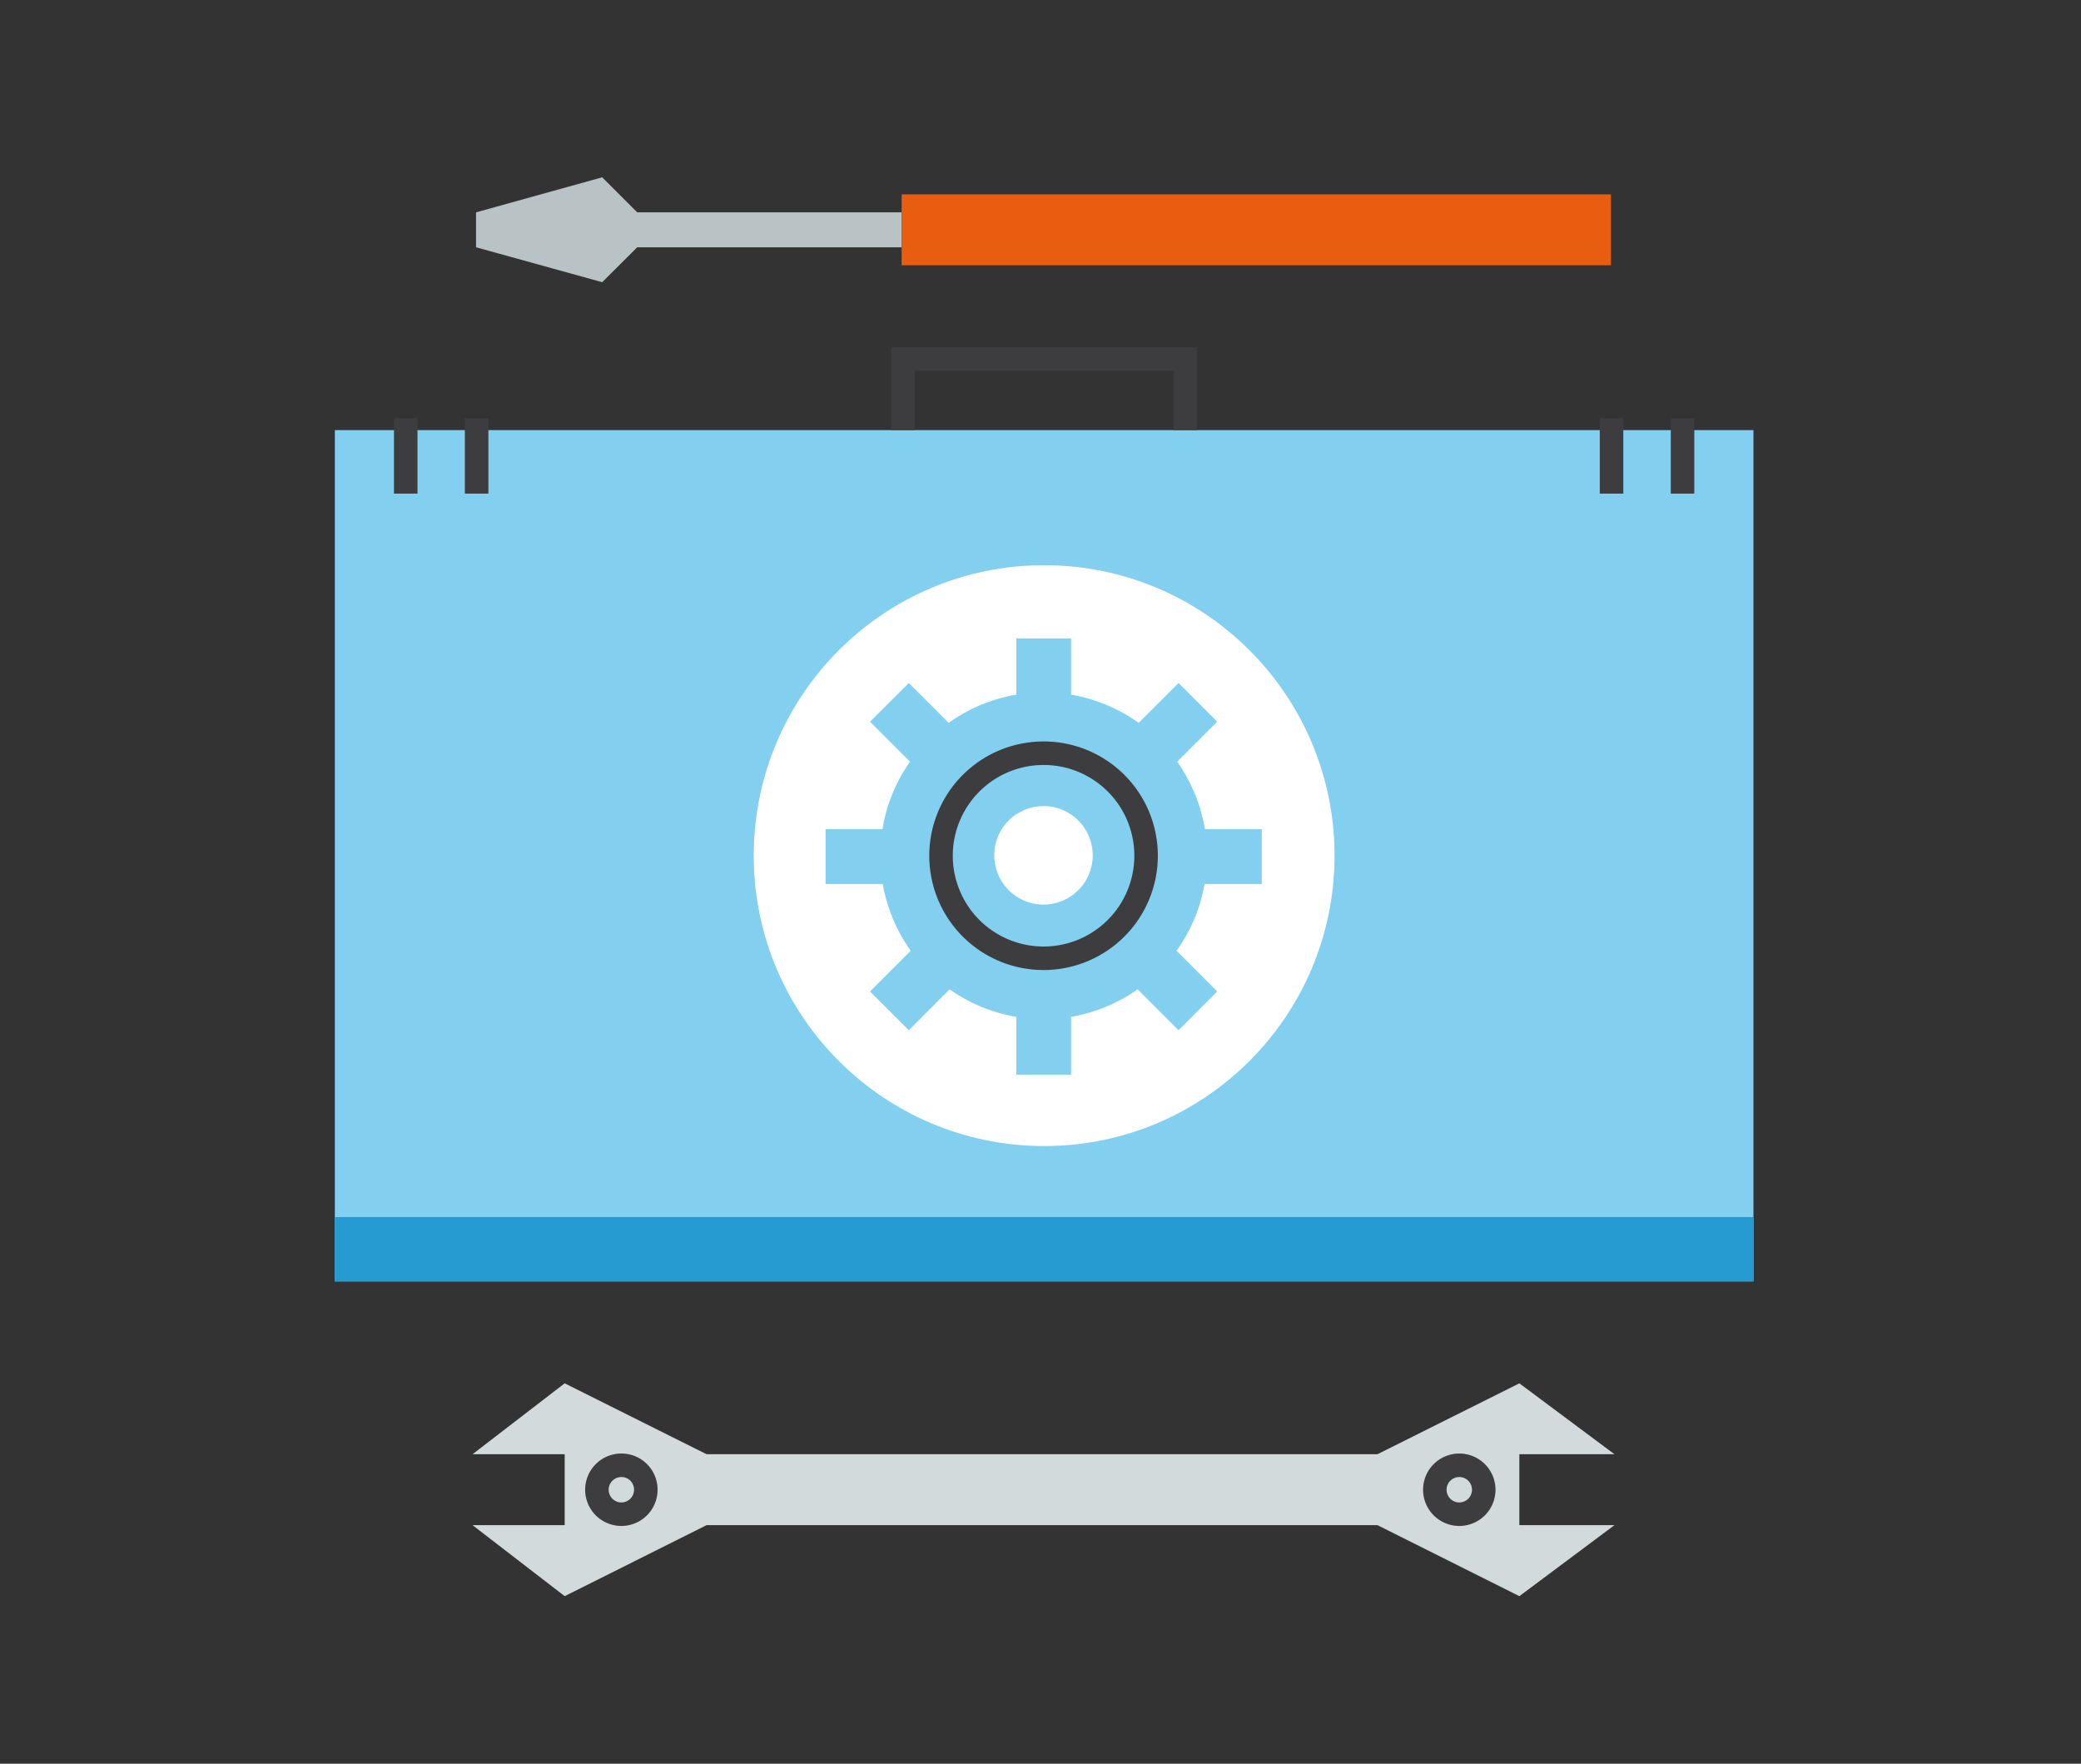 <svg xmlns="http://www.w3.org/2000/svg" width="177" height="150" viewBox="0 0 177 150">
  <rect x="0" y="0" width="177" height="150" fill="#333333" stroke="none"/>
  <title>4iG_icn_150px_IT_Kliensuzem</title>
  <g id="Layer_2" data-name="Layer 2">
    <g id="Layer_1-2" data-name="Layer 1">
      <g>
        <g>
          <rect x="28.48" y="36.58" width="120.66" height="72.4" style="fill: #82cfef"/>
          <rect x="28.48" y="103.51" width="120.66" height="5.47" style="fill: #259bd2"/>
          <polyline points="76.81 36.58 76.81 30.54 100.81 30.54 100.81 36.58" style="fill: none;stroke: #3d3d3f;stroke-miterlimit: 10;stroke-width: 2px"/>
          <circle cx="88.81" cy="72.77" r="24.7" style="fill: #fff"/>
          <path d="M107.32,75.18V70.52h-4.84a14,14,0,0,0-2.35-5.74l3.4-3.4-3.29-3.29-3.39,3.39a13.87,13.87,0,0,0-5.75-2.4V54.3H86.44v4.78a13.82,13.82,0,0,0-5.75,2.4L77.3,58.09,74,61.38l3.4,3.4a13.8,13.8,0,0,0-2.34,5.74H70.22v4.66h4.86a14,14,0,0,0,2.38,5.68L74,84.32l3.3,3.3,3.47-3.48a13.77,13.77,0,0,0,5.67,2.34V91.4H91.1V86.48a13.79,13.79,0,0,0,5.66-2.34l3.48,3.48,3.29-3.3-3.46-3.46a13.74,13.74,0,0,0,2.38-5.68Z" style="fill: #82cfef"/>
          <path d="M97.48,72.78a8.72,8.72,0,1,1-8.71-8.72A8.71,8.71,0,0,1,97.48,72.78Z" style="fill: none;stroke: #3d3d3f;stroke-miterlimit: 10;stroke-width: 2px"/>
          <circle cx="88.76" cy="72.75" r="4.19" transform="translate(-2.44 142.42) rotate(-76.72)" style="fill: #fff"/>
          <polygon points="40.49 18.06 51.22 15.08 54.2 18.06 76.69 18.06 76.69 21.03 54.2 21.03 51.22 24 40.49 21.03 40.49 18.06" style="fill: #b9c3c5"/>
          <rect x="76.69" y="16.53" width="60.33" height="6.03" style="fill: #e85d10"/>
          <polygon points="129.23 123.68 137.32 123.68 129.23 117.65 117.16 123.68 60.1 123.68 48.03 117.65 40.19 123.68 48.03 123.68 48.03 129.71 40.19 129.71 48.03 135.75 60.1 129.71 117.16 129.71 129.23 135.75 137.32 129.71 129.23 129.71 129.23 123.68" style="fill: #d3dadc"/>
          <path d="M54.93,126.7a2.08,2.08,0,1,1-2.07-2.08A2.07,2.07,0,0,1,54.93,126.7Z" style="fill: none;stroke: #3d3d3f;stroke-miterlimit: 10;stroke-width: 2px"/>
          <path d="M126.2,126.7a2.08,2.08,0,1,1-2.08-2.08A2.08,2.08,0,0,1,126.2,126.7Z" style="fill: none;stroke: #3d3d3f;stroke-miterlimit: 10;stroke-width: 2px"/>
          <line x1="34.51" y1="35.57" x2="34.51" y2="41.98" style="fill: none;stroke: #3d3d3f;stroke-miterlimit: 10;stroke-width: 2px"/>
          <line x1="40.54" y1="35.57" x2="40.54" y2="41.98" style="fill: none;stroke: #3d3d3f;stroke-miterlimit: 10;stroke-width: 2px"/>
          <line x1="137.07" y1="35.57" x2="137.07" y2="41.98" style="fill: none;stroke: #3d3d3f;stroke-miterlimit: 10;stroke-width: 2px"/>
          <line x1="143.11" y1="35.57" x2="143.11" y2="41.98" style="fill: none;stroke: #3d3d3f;stroke-miterlimit: 10;stroke-width: 2px"/>
        </g>
        <rect width="177" height="150" style="fill: none;opacity: 0.2"/>
      </g>
    </g>
  </g>
</svg>
